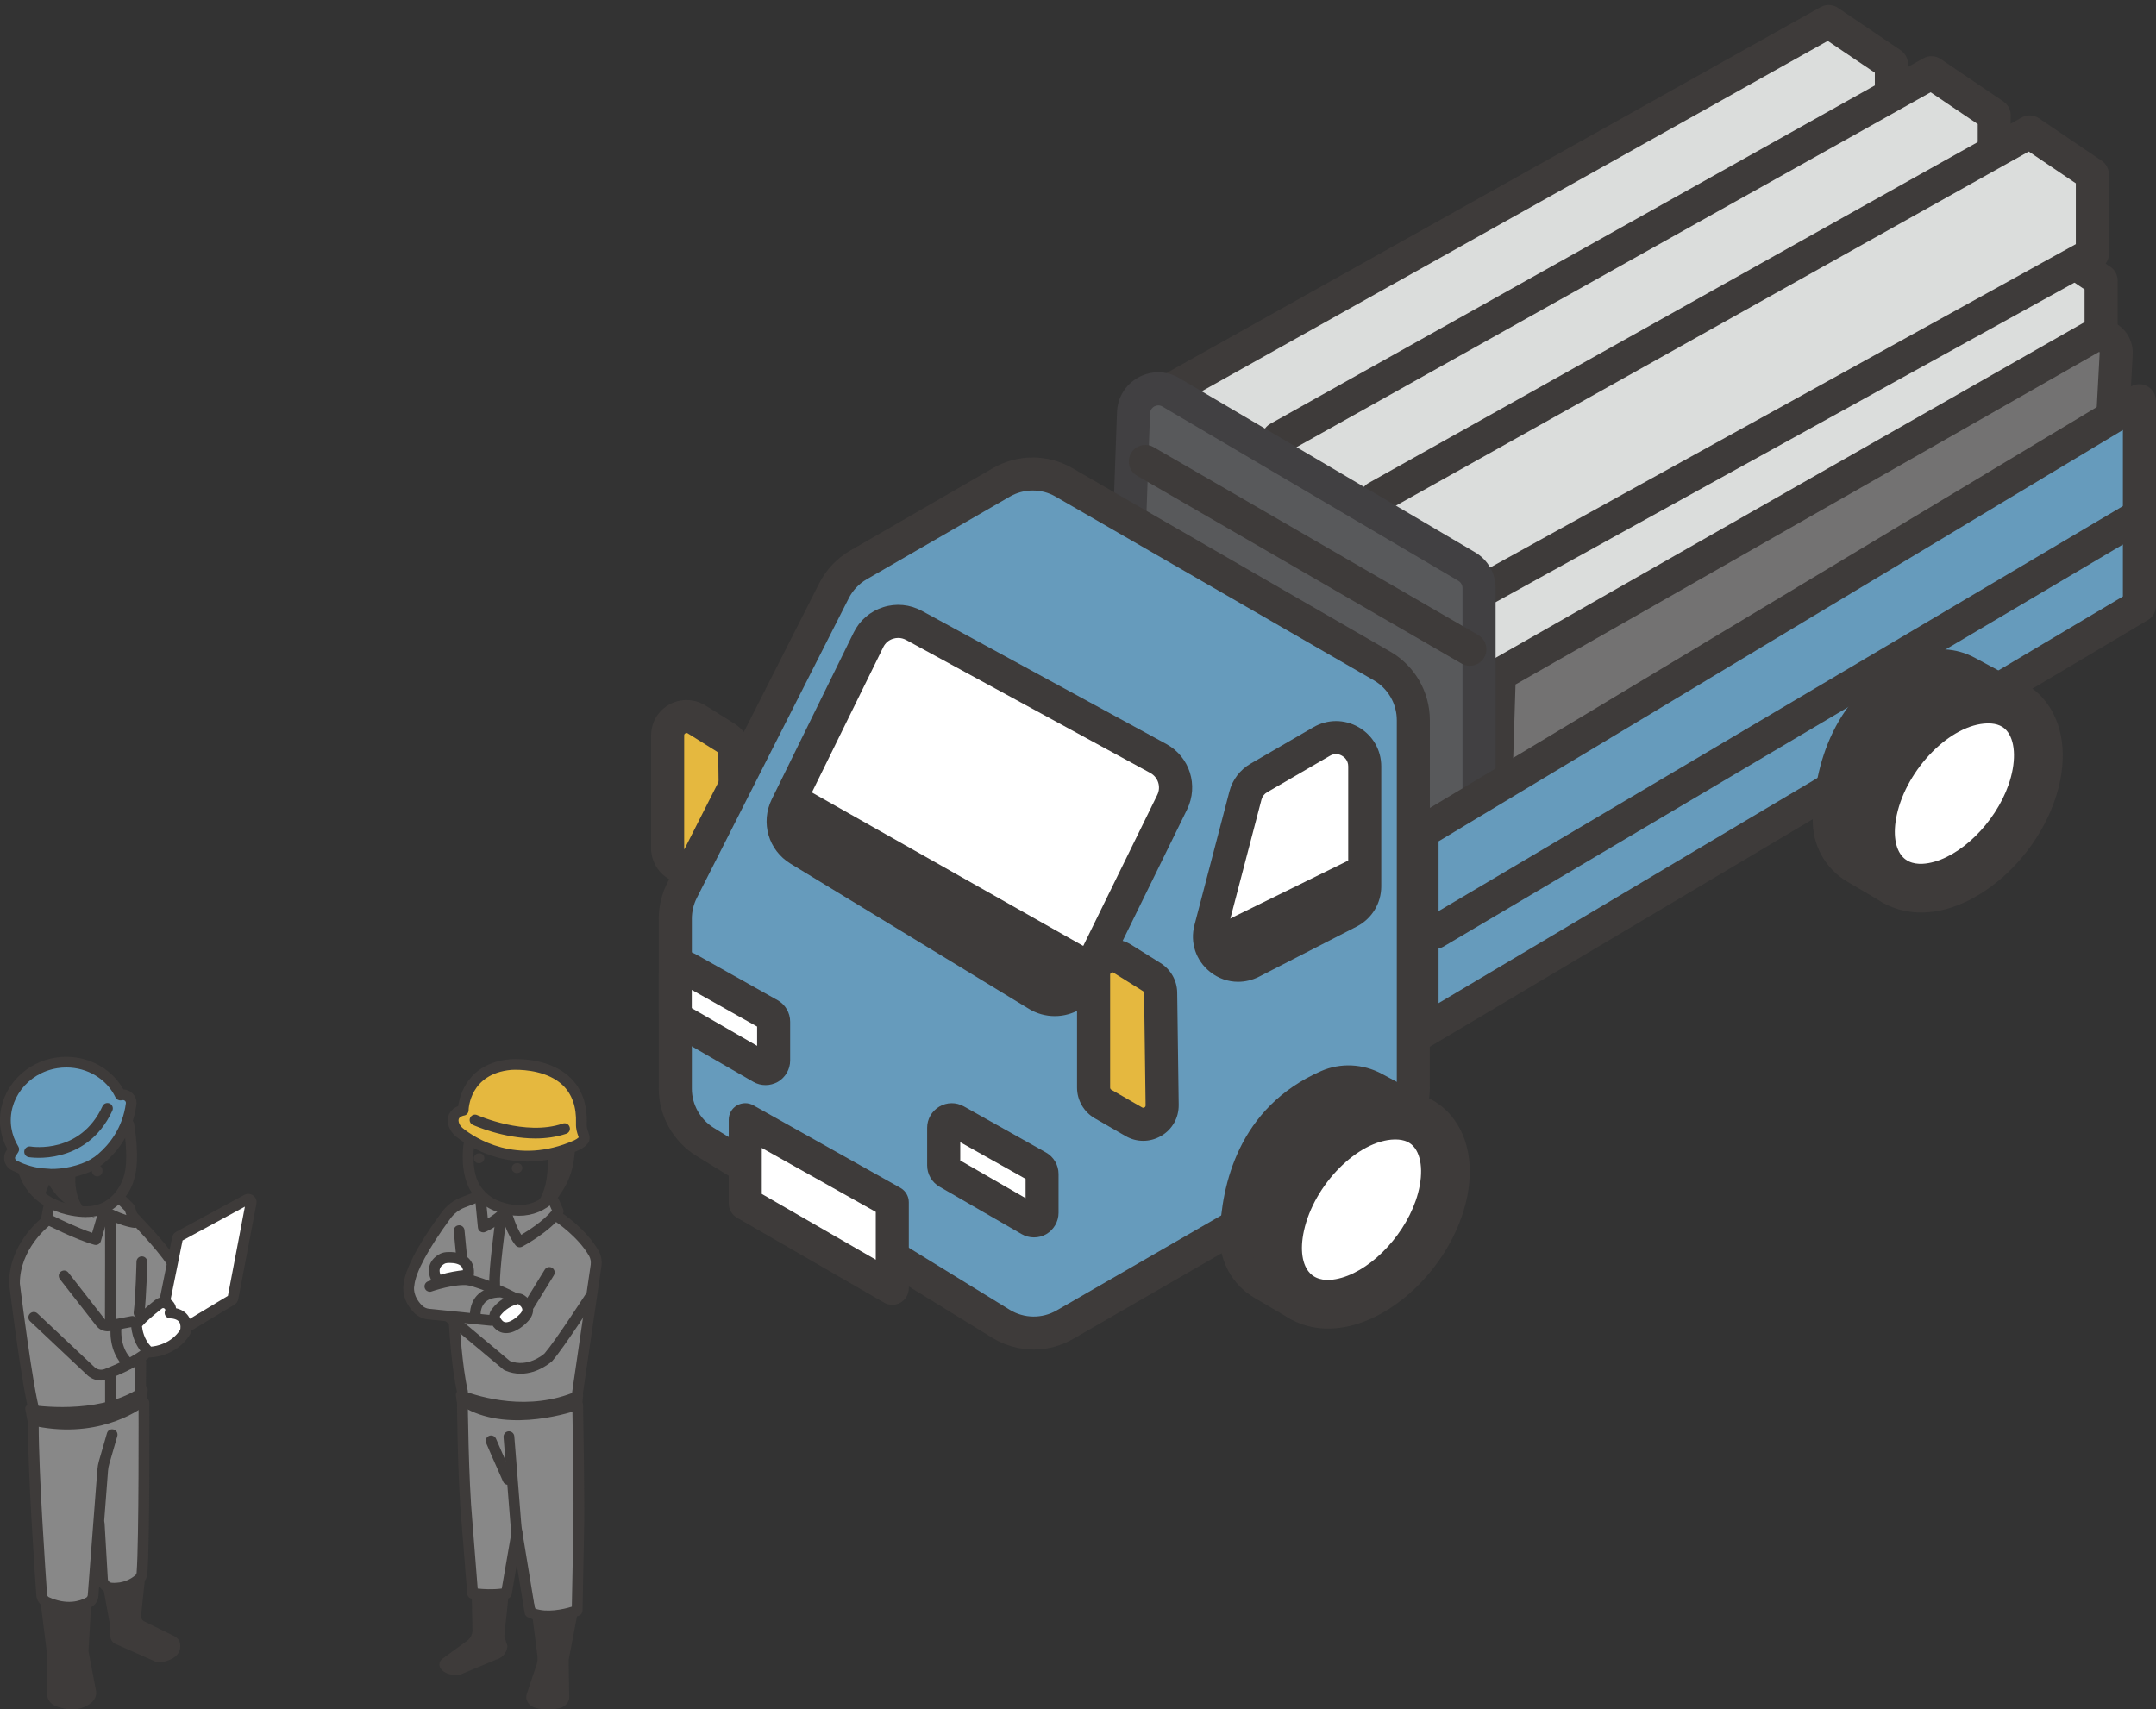 <?xml version="1.0" encoding="utf-8"?>
<!-- Generator: Adobe Illustrator 27.3.1, SVG Export Plug-In . SVG Version: 6.00 Build 0)  -->
<svg version="1.1" xmlns="http://www.w3.org/2000/svg" xmlns:xlink="http://www.w3.org/1999/xlink" x="0px" y="0px"
	 viewBox="0 0 300.91 238.62" style="enable-background:new 0 0 300.91 238.62;" xml:space="preserve">
<rect x="0" y="0" width="300.91" height="238.62" fill="#333333" stroke="none"/>
<style type="text/css">
	.st0{fill:#E5B83F;}
	.st1{fill:#669BBC;}
	.st2{fill:none;stroke:#000000;stroke-width:2;stroke-miterlimit:10;}
	.st3{fill:#E5B83F;stroke:#414042;stroke-width:4;stroke-miterlimit:10;}
	.st4{fill:#FFFFFF;}
	.st5{fill:#888888;}
	.st6{fill:#3E3B3A;}
	.st7{fill:#C8C9C8;}
	.st8{fill:#A7A9AC;stroke:#414042;stroke-width:2;stroke-miterlimit:10;}
	.st9{fill:#DBDDDC;}
	.st10{fill:#737272;}
	.st11{fill:#58595B;}
	.st12{fill:#414042;}
	.st13{fill:#D1D3D4;stroke:#414042;stroke-width:4;stroke-miterlimit:10;}
	.st14{fill:none;stroke:#414042;stroke-width:4;stroke-miterlimit:10;}
	.st15{fill:#DCDDDD;}
	.st16{fill:#A38C78;}
	.st17{fill:#9F9FA0;}
</style>
<g id="Layer_3">
	<path class="st0" d="M63.79,157.25l0.21-2.07l0.65-0.21c0,0,2.02-8.43,9.09-6.56s7.53,8.83,7.53,8.83l-0.12,2.42
		c0,0-2.64,2.43-7.71,2C68.36,161.24,63.79,157.25,63.79,157.25z"/>
	<path class="st1" d="M10.49,148.47l3.82,1.54l2.42,2.95l1.58,1.02c0,0-2.93,8.27-5.88,9.07S1.75,162.6,1.75,162.6v-2.22l-0.74-4.79
		l1.79-4.55l4.55-2.57H10.49z"/>
</g>
<g id="Layer_1">
</g>
<g id="Layer_2">
	<g>
		<g>
			<polygon class="st9" points="164.07,68.83 255.22,17.81 263.98,23.73 263.98,34.81 173.88,84.57 165.26,78.75 			"/>
			<path class="st6" d="M173.88,86.88c-0.45,0-0.9-0.13-1.29-0.4l-8.62-5.82c-0.56-0.38-0.92-0.97-1-1.64l-1.18-9.93
				c-0.11-0.93,0.35-1.83,1.16-2.29l91.15-51.02c0.76-0.43,1.7-0.39,2.42,0.1l8.76,5.93c0.63,0.43,1.01,1.14,1.01,1.91v11.08
				c0,0.84-0.46,1.61-1.19,2.02l-90.11,49.76C174.64,86.79,174.26,86.88,173.88,86.88z M167.42,77.43l6.57,4.44l87.68-48.42v-8.49
				l-6.57-4.44l-88.56,49.57L167.42,77.43z"/>
		</g>
		<g>
			<polygon class="st9" points="179.64,75.99 270.79,24.97 279.55,30.9 279.55,41.98 189.44,91.74 180.82,85.92 			"/>
			<path class="st6" d="M189.44,94.05c-0.45,0-0.9-0.13-1.29-0.4l-8.62-5.82c-0.56-0.38-0.92-0.97-1-1.64l-1.18-9.93
				c-0.11-0.93,0.35-1.83,1.16-2.29l91.15-51.02c0.76-0.43,1.7-0.39,2.42,0.1l8.76,5.93c0.63,0.43,1.01,1.14,1.01,1.91v11.08
				c0,0.84-0.46,1.61-1.19,2.02l-90.11,49.76C190.2,93.95,189.82,94.05,189.44,94.05z M182.98,84.6l6.58,4.44l87.68-48.42v-8.49
				l-6.57-4.44l-88.56,49.57L182.98,84.6z"/>
		</g>
		<g>
			<polygon class="st9" points="193.35,84.26 284.5,33.24 293.26,39.17 293.26,50.25 203.15,100.01 194.53,94.19 			"/>
			<path class="st6" d="M203.15,102.32c-0.45,0-0.9-0.13-1.29-0.4l-8.62-5.82c-0.56-0.38-0.92-0.97-1-1.64l-1.18-9.93
				c-0.11-0.93,0.35-1.83,1.16-2.29l91.15-51.02c0.76-0.43,1.7-0.39,2.42,0.1l8.76,5.93c0.63,0.43,1.01,1.15,1.01,1.91v11.08
				c0,0.84-0.46,1.61-1.19,2.02l-90.11,49.76C203.91,102.22,203.53,102.32,203.15,102.32z M196.69,92.87l6.57,4.44l87.68-48.42V40.4
				l-6.57-4.44l-88.56,49.57L196.69,92.87z"/>
		</g>
		<g>
			<polygon class="st9" points="164.07,54.02 255.22,3 263.98,8.93 263.98,20.01 173.88,69.77 165.26,63.95 			"/>
			<path class="st6" d="M173.88,72.07c-0.45,0-0.9-0.13-1.29-0.4l-8.62-5.82c-0.56-0.38-0.92-0.97-1-1.64l-1.18-9.93
				c-0.11-0.93,0.35-1.83,1.16-2.29L254.1,0.99c0.76-0.43,1.7-0.39,2.42,0.1l8.76,5.93c0.63,0.43,1.01,1.15,1.01,1.91v11.08
				c0,0.84-0.46,1.61-1.19,2.02l-90.11,49.76C174.64,71.98,174.26,72.07,173.88,72.07z M167.42,62.62l6.57,4.44l87.68-48.42v-8.49
				l-6.57-4.44l-88.56,49.57L167.42,62.62z"/>
		</g>
		<g>
			<polygon class="st9" points="178.42,61.18 269.57,10.16 278.33,16.09 278.33,27.17 188.22,76.93 179.6,71.11 			"/>
			<path class="st6" d="M188.22,79.24c-0.45,0-0.9-0.13-1.29-0.4l-8.62-5.82c-0.56-0.38-0.92-0.97-1-1.64l-1.18-9.93
				c-0.11-0.93,0.35-1.83,1.16-2.29l91.15-51.02c0.76-0.43,1.7-0.39,2.42,0.1l8.76,5.93c0.63,0.43,1.01,1.14,1.01,1.91v11.08
				c0,0.84-0.46,1.61-1.19,2.02l-90.11,49.76C188.99,79.14,188.6,79.24,188.22,79.24z M181.77,69.79l6.58,4.44l87.68-48.42v-8.49
				l-6.57-4.44l-88.56,49.57L181.77,69.79z"/>
		</g>
		<g>
			<polygon class="st9" points="192.13,69.46 283.28,18.44 292.04,24.36 292.04,35.44 201.93,85.2 193.31,79.38 			"/>
			<path class="st6" d="M201.93,87.51c-0.45,0-0.9-0.13-1.29-0.4l-8.62-5.82c-0.56-0.38-0.92-0.97-1-1.64l-1.18-9.93
				c-0.11-0.93,0.35-1.83,1.16-2.29l91.15-51.02c0.76-0.43,1.7-0.39,2.42,0.1l8.76,5.93c0.63,0.43,1.01,1.14,1.01,1.91v11.08
				c0,0.84-0.46,1.61-1.19,2.02l-90.11,49.76C202.7,87.42,202.31,87.51,201.93,87.51z M195.47,78.06l6.57,4.44l87.68-48.42v-8.49
				l-6.57-4.44L194.6,70.71L195.47,78.06z"/>
		</g>
		<g>
			<path class="st10" d="M209.26,94.19l82.48-47.01c1.65-0.99,3.73,0.27,3.62,2.18l-1.1,20.38l-85.87,51.96L209.26,94.19z"/>
			<path class="st6" d="M208.39,124c-0.4,0-0.8-0.1-1.16-0.32c-0.73-0.43-1.17-1.22-1.14-2.06l0.86-27.51
				c0.03-0.8,0.47-1.53,1.16-1.93l82.48-47.01c1.45-0.87,3.31-0.87,4.8,0.03c1.49,0.9,2.36,2.54,2.27,4.28l-1.1,20.38
				c-0.04,0.76-0.46,1.45-1.11,1.85l-85.87,51.96C209.22,123.89,208.81,124,208.39,124z M211.52,95.55l-0.69,21.97l81.19-49.13
				l1.03-19.16c0-0.03,0-0.05-0.04-0.08c-0.05-0.03-0.06-0.02-0.09,0L211.52,95.55z"/>
		</g>
		<g>
			<path class="st11" d="M206.44,119.56V82.08c0-1.22-0.65-2.36-1.7-2.98l-41.32-24.34c-2.26-1.33-5.11,0.24-5.21,2.85l-1.17,32.67
				c-0.04,1.18,0.52,2.3,1.5,2.97l42.49,29.15C203.32,123.98,206.44,122.34,206.44,119.56z"/>
			<path class="st12" d="M202.98,125.32c-1.14,0-2.28-0.34-3.26-1.01l-42.49-29.15c-1.64-1.12-2.57-2.97-2.5-4.96l1.17-32.67
				c0.07-2.05,1.19-3.86,2.99-4.85c1.8-0.98,3.93-0.95,5.69,0.09l41.32,24.34c1.75,1.03,2.84,2.93,2.84,4.96v37.48
				c0,2.14-1.18,4.1-3.08,5.1C204.82,125.1,203.9,125.32,202.98,125.32z M161.67,56.59c-0.25,0-0.46,0.09-0.56,0.14
				c-0.17,0.09-0.57,0.38-0.6,0.97l-1.17,32.67c-0.01,0.39,0.17,0.76,0.5,0.99l42.49,29.15c0.52,0.35,1,0.17,1.18,0.07
				c0.18-0.1,0.61-0.39,0.61-1.02V82.08c0-0.4-0.22-0.78-0.56-0.99l-41.32-24.34C162.04,56.63,161.84,56.59,161.67,56.59z"/>
		</g>
		<g>
			<polygon class="st1" points="198.47,144.08 298.6,84.57 298.6,55.94 198.47,116.13 			"/>
			<path class="st6" d="M198.47,146.39c-0.39,0-0.79-0.1-1.14-0.3c-0.72-0.41-1.17-1.18-1.17-2v-27.95c0-0.81,0.42-1.56,1.12-1.98
				l100.13-60.2c0.71-0.43,1.6-0.44,2.32-0.03c0.72,0.41,1.17,1.18,1.17,2.01v28.64c0,0.81-0.43,1.57-1.13,1.98l-100.13,59.51
				C199.29,146.28,198.88,146.39,198.47,146.39z M200.78,117.44v22.59l95.51-56.77V60.02L200.78,117.44z"/>
		</g>
		<path class="st6" d="M200.29,132.46c-0.79,0-1.56-0.4-1.99-1.13c-0.65-1.1-0.29-2.51,0.81-3.16l98.31-58.19
			c1.1-0.65,2.51-0.29,3.16,0.81c0.65,1.1,0.29,2.51-0.81,3.16l-98.31,58.19C201.09,132.35,200.69,132.46,200.29,132.46z"/>
		<path class="st6" d="M205.14,92.94c-0.39,0-0.79-0.1-1.15-0.31L158.7,66.41c-1.1-0.64-1.48-2.05-0.84-3.15
			c0.64-1.1,2.05-1.48,3.15-0.84l45.29,26.22c1.1,0.64,1.48,2.05,0.84,3.15C206.71,92.53,205.94,92.94,205.14,92.94z"/>
		<g>
			<path class="st6" d="M262.85,126.03l-5.02-2.95c-3.1-1.82-4.94-5.19-4.82-8.78c0.23-6.9,2.56-17.78,14.14-22.87
				c2.72-1.19,5.84-1.02,8.46,0.38l6.67,3.59c0.74,0.4,0.98,1.34,0.53,2.04l-18.02,28.12C264.37,126.22,263.52,126.42,262.85,126.03
				z"/>
			<g>
				<path class="st4" d="M283.54,110.69c-2.28,6.51-8.23,12.16-13.77,13.14c-5.94,1.06-9.92-3.46-8.35-10.77
					c1.73-8.06,9.17-15.34,15.91-15.48C283.53,97.47,286.03,103.6,283.54,110.69z"/>
				<path class="st6" d="M268.13,127.38c-2.9,0-5.52-1.05-7.41-3c-2.74-2.84-3.67-7.11-2.62-12.02c2.08-9.68,10.85-18,19.16-18.16
					c3.53-0.08,6.55,1.36,8.47,4.02c2.48,3.42,2.85,8.38,1.01,13.6c-2.7,7.69-9.59,14.15-16.38,15.36
					C269.61,127.31,268.86,127.38,268.13,127.38z M277.51,100.98c-0.04,0-0.08,0-0.12,0c-5.12,0.1-11.27,6.32-12.66,12.79
					c-0.56,2.59-0.24,4.74,0.86,5.88c1,1.04,2.5,1.03,3.58,0.83c4.38-0.78,9.29-5.58,11.16-10.93l0,0c1.05-3,1.01-5.83-0.11-7.37
					C279.64,101.38,278.75,100.98,277.51,100.98z"/>
			</g>
		</g>
		<g>
			<g>
				<path class="st0" d="M93.17,102.66v15.75c0,0.94,0.5,1.81,1.32,2.28l4.3,2.48c1.77,1.02,3.98-0.27,3.95-2.32l-0.21-15.67
					c-0.01-0.9-0.48-1.72-1.24-2.2l-4.09-2.56C95.45,99.32,93.17,100.58,93.17,102.66z"/>
				<path class="st6" d="M100.11,125.84c-0.85,0-1.7-0.22-2.47-0.67l-4.27-2.46c-1.55-0.89-2.5-2.55-2.5-4.33l0-15.6
					c0-1.11,0.31-2.22,0.99-3.1c1.66-2.13,4.49-2.51,6.58-1.21l4.06,2.54c1.44,0.9,2.33,2.47,2.35,4.18l0.2,15.37
					c0.03,1.89-0.9,3.74-2.55,4.66C101.74,125.63,100.93,125.84,100.11,125.84z M95.82,102.32c-0.05,0-0.1,0.01-0.16,0.05
					c-0.17,0.09-0.17,0.24-0.17,0.29v15.72c0,0.14,0.07,0.27,0.2,0.34l4.27,2.46c0.04,0.02,0.17,0.1,0.33,0
					c0.17-0.1,0.16-0.24,0.16-0.29l-0.21-15.64c0-0.13-0.07-0.26-0.18-0.33l-4.06-2.54C95.96,102.36,95.9,102.32,95.82,102.32z"/>
			</g>
			<path class="st1" d="M197.25,151.8v-51.29c0-3.11-1.66-5.99-4.36-7.55l-44.41-25.64c-2.7-1.56-6.02-1.56-8.71,0l-19.96,11.53
				c-1.46,0.85-2.65,2.1-3.42,3.61L95.19,124.3c-0.62,1.22-0.94,2.57-0.94,3.94v23.72c0,3.03,1.57,5.84,4.15,7.42l41.31,25.4
				c2.73,1.68,6.15,1.72,8.92,0.12l44.27-25.56C195.59,157.79,197.25,154.91,197.25,151.8z"/>
			<path class="st6" d="M144.27,188.38c-2,0-4-0.55-5.77-1.63l-41.31-25.4c-3.24-1.99-5.25-5.59-5.25-9.39v-23.72
				c0-1.72,0.41-3.45,1.19-4.98l21.21-41.84c0.97-1.91,2.46-3.49,4.32-4.56l19.96-11.53c3.4-1.96,7.62-1.96,11.02,0l44.41,25.64
				c3.4,1.96,5.51,5.62,5.51,9.54v51.29c0,3.92-2.11,7.58-5.51,9.54l-44.27,25.56C148.07,187.89,146.17,188.38,144.27,188.38z
				 M144.13,68.47c-1.11,0-2.22,0.29-3.2,0.86l-19.96,11.53c-1.08,0.62-1.95,1.54-2.51,2.65l-21.21,41.84
				c-0.45,0.89-0.69,1.9-0.69,2.9v23.72c0,2.21,1.17,4.3,3.05,5.46l41.31,25.4c2.01,1.23,4.52,1.27,6.56,0.09l44.27-25.56
				c1.98-1.14,3.2-3.27,3.2-5.55v-51.29c0-2.28-1.23-4.41-3.2-5.55l-44.41-25.64C146.35,68.75,145.24,68.47,144.13,68.47z"/>
			<g>
				<path class="st4" d="M127.57,87.31l34.09,18.57c2.17,1.18,3.03,3.87,1.94,6.1l-12.24,24.97c-1.2,2.44-4.23,3.33-6.56,1.91
					l-33.28-20.27c-2.04-1.24-2.8-3.84-1.75-5.99l11.43-23.27C122.37,86.97,125.26,86.05,127.57,87.31z"/>
				<path class="st6" d="M147.22,141.84c-1.26,0-2.51-0.34-3.61-1.01l-33.28-20.27c-3.08-1.88-4.21-5.74-2.62-8.98l11.43-23.27
					c0.84-1.71,2.3-2.97,4.12-3.55c1.82-0.58,3.74-0.39,5.42,0.52c0,0,0,0,0,0l34.09,18.57c3.27,1.78,4.55,5.79,2.91,9.14
					l-12.24,24.97c-0.85,1.75-2.42,3.06-4.28,3.6C148.52,141.75,147.87,141.84,147.22,141.84z M125.36,89.05
					c-0.24,0-0.47,0.04-0.71,0.11c-0.61,0.19-1.1,0.61-1.38,1.19l-11.43,23.27c-0.53,1.08-0.16,2.37,0.87,3l33.28,20.27
					c0.56,0.34,1.22,0.43,1.86,0.25c0.63-0.19,1.14-0.61,1.43-1.21l12.24-24.97c0.55-1.12,0.12-2.46-0.97-3.06l-34.09-18.57
					C126.12,89.15,125.74,89.05,125.36,89.05z"/>
			</g>
			<g>
				<polygon class="st4" points="104.01,156.31 104.01,167.99 124.53,179.84 124.53,167.82 				"/>
				<path class="st6" d="M124.53,182.14c-0.4,0-0.8-0.1-1.15-0.31l-20.52-11.85c-0.71-0.41-1.15-1.17-1.15-2v-11.68
					c0-0.82,0.43-1.58,1.14-1.99c0.71-0.41,1.58-0.42,2.29-0.02l20.52,11.52c0.73,0.41,1.18,1.18,1.18,2.01v12.01
					c0,0.82-0.44,1.59-1.15,2C125.33,182.04,124.93,182.14,124.53,182.14z M106.32,166.66l15.91,9.18v-6.67l-15.91-8.93V166.66z"/>
			</g>
			<g>
				<path class="st4" d="M94.25,136.17v5.23c0,0.4,0.22,0.78,0.57,0.98l11.47,6.62c0.75,0.44,1.7-0.11,1.7-0.98v-5.42
					c0-0.41-0.22-0.79-0.58-0.99l-11.47-6.44C95.18,134.77,94.25,135.31,94.25,136.17z"/>
				<path class="st6" d="M106.85,151.47c-0.59,0-1.19-0.15-1.72-0.46l-11.47-6.62c-1.06-0.61-1.72-1.75-1.72-2.98v-5.23
					c0-1.23,0.64-2.34,1.7-2.97c1.07-0.62,2.34-0.63,3.42-0.03l11.47,6.44c1.08,0.61,1.75,1.76,1.75,3v5.42
					c0,1.22-0.66,2.36-1.72,2.98C108.03,151.31,107.44,151.47,106.85,151.47z M96.55,140.73l9.12,5.26v-2.69l-9.12-5.12V140.73z"/>
			</g>
			<g>
				<path class="st4" d="M131.71,157.44v5.23c0,0.4,0.22,0.78,0.57,0.98l11.47,6.62c0.75,0.44,1.7-0.11,1.7-0.98v-5.42
					c0-0.41-0.22-0.79-0.58-0.99l-11.47-6.44C132.64,156.03,131.71,156.57,131.71,157.44z"/>
				<path class="st6" d="M144.31,172.73c-0.59,0-1.19-0.15-1.72-0.46l-11.47-6.62c-1.06-0.61-1.72-1.75-1.72-2.98v-5.23
					c0-1.23,0.64-2.34,1.7-2.97c1.07-0.62,2.34-0.63,3.42-0.03l11.47,6.44c1.08,0.61,1.75,1.76,1.75,3v5.42
					c0,1.22-0.66,2.36-1.72,2.98C145.5,172.58,144.91,172.73,144.31,172.73z M134.02,161.99l9.12,5.26v-2.69l-9.12-5.12V161.99z"/>
			</g>
			<g>
				<path class="st0" d="M152.63,136.07v15.75c0,0.94,0.5,1.81,1.32,2.28l4.3,2.48c1.77,1.02,3.98-0.27,3.95-2.32l-0.21-15.67
					c-0.01-0.9-0.48-1.72-1.24-2.2l-4.09-2.56C154.91,132.73,152.63,133.99,152.63,136.07z"/>
				<path class="st6" d="M159.56,159.25c-0.85,0-1.7-0.22-2.47-0.67l-4.3-2.48c-1.52-0.88-2.47-2.52-2.47-4.28v-15.75
					c0-1.8,0.98-3.45,2.55-4.32c1.57-0.87,3.5-0.82,5.02,0.13l4.09,2.56c1.43,0.9,2.3,2.44,2.32,4.12l0.21,15.67
					c0.02,1.8-0.89,3.42-2.44,4.33C161.28,159.02,160.42,159.25,159.56,159.25z M155.27,135.73c-0.05,0-0.1,0.01-0.16,0.05
					c-0.17,0.09-0.17,0.24-0.17,0.29v15.75c0,0.12,0.06,0.23,0.16,0.29l4.3,2.48c0.04,0.02,0.17,0.1,0.33,0
					c0.17-0.1,0.16-0.24,0.16-0.29l-0.21-15.67c0-0.11-0.06-0.22-0.16-0.28l-4.09-2.56C155.41,135.77,155.35,135.73,155.27,135.73z"
					/>
			</g>
			<g>
				<path class="st4" d="M168.94,129.71l4.88-18.66c0.27-1.03,0.94-1.91,1.86-2.45l8.77-5.09c2.67-1.55,6.02,0.38,6.02,3.46v16.74
					c0,1.5-0.84,2.88-2.18,3.56l-13.65,7.01C171.56,135.87,168.06,133.06,168.94,129.71z"/>
				<path class="st6" d="M172.8,137.05c-1.4,0-2.78-0.47-3.93-1.4c-1.97-1.58-2.8-4.08-2.16-6.52l4.88-18.66
					c0.42-1.62,1.49-3.02,2.94-3.86l8.77-5.09c1.98-1.15,4.34-1.15,6.32-0.01c1.98,1.14,3.16,3.19,3.16,5.47v16.74
					c0,2.38-1.31,4.53-3.43,5.62l-13.65,7.01C174.77,136.82,173.78,137.05,172.8,137.05z M186.46,105.26
					c-0.25,0-0.54,0.06-0.84,0.24l-8.77,5.09c-0.39,0.23-0.68,0.6-0.79,1.04l-4.88,18.66l0,0c-0.25,0.96,0.32,1.55,0.58,1.76
					c0.26,0.21,0.96,0.64,1.84,0.19l13.65-7.01c0.57-0.29,0.92-0.87,0.92-1.51v-16.74c0-0.89-0.6-1.33-0.85-1.47
					C187.16,105.41,186.85,105.26,186.46,105.26z M168.94,129.71L168.94,129.71L168.94,129.71z"/>
			</g>
		</g>
		<g>
			<path class="st6" d="M180.09,184.11l-5.02-2.95c-3.1-1.82-4.94-5.19-4.82-8.78c0.23-6.9,2.56-17.78,14.14-22.87
				c2.72-1.19,5.84-1.02,8.46,0.38l6.67,3.59c0.74,0.4,0.98,1.34,0.53,2.04l-18.02,28.12C181.62,184.3,180.76,184.5,180.09,184.11z"
				/>
			<g>
				<path class="st4" d="M200.79,168.77c-2.28,6.51-8.23,12.16-13.77,13.14c-5.94,1.06-9.92-3.46-8.35-10.77
					c1.73-8.06,9.17-15.34,15.91-15.48C200.78,155.54,203.28,161.68,200.79,168.77z"/>
				<path class="st6" d="M185.37,185.46c-2.9,0-5.52-1.05-7.41-3c-2.74-2.84-3.67-7.11-2.62-12.02c2.08-9.68,10.85-18,19.16-18.16
					c3.54-0.07,6.55,1.36,8.47,4.02c2.48,3.42,2.85,8.38,1.01,13.6c-2.7,7.69-9.59,14.15-16.38,15.36
					C186.86,185.39,186.11,185.46,185.37,185.46z M194.76,159.06c-0.04,0-0.08,0-0.12,0c-5.12,0.1-11.27,6.32-12.66,12.79
					c-0.56,2.59-0.24,4.74,0.86,5.88c1,1.04,2.5,1.03,3.58,0.83c4.38-0.78,9.29-5.58,11.16-10.93l0,0c1.05-3,1.01-5.83-0.11-7.37
					C196.89,159.46,196,159.06,194.76,159.06z"/>
			</g>
		</g>
		<path class="st6" d="M171.01,128.56l19.03-9.35v6.9l-15.39,8.17C174.64,134.29,165.23,140.63,171.01,128.56z"/>
		<path class="st6" d="M110.73,109.16l41.9,23.7l-4.03,6.38l-39.64-20.53C108.95,118.7,108.22,114.35,110.73,109.16z"/>
	</g>
	<g>
		<path class="st5" d="M6.72,168.28l-0.24,1.83l-3.7,5.3c0,0-1.03,1.52-1.02,5.48l3.09,16.28l0.98,25.47c0,0,2.9,3.86,7.56,0
			l0.32-7.74l1.21,7.07c0,0,4.53,0.51,4.9-2.4l0.69-22.11l-0.7-2.32l0.39-6.74l-0.93-4.16l2.86-2.17l1.83-5.93l-5.41-5.89
			l-1.68-2.84C16.86,167.39,15.3,170.71,6.72,168.28z"/>
		<path class="st6" d="M13.52,164.22c-0.41-0.03-0.72-0.41-0.7-0.85c0.02-0.44,0.38-0.78,0.79-0.76c0.41,0.03,0.72,0.41,0.7,0.85
			C14.29,163.9,13.93,164.24,13.52,164.22z"/>
		<path class="st6" d="M7.21,164.68c-2.53,0-4.47-0.76-5.62-1.36c-0.47-0.25-0.81-0.68-0.95-1.19c-0.13-0.52-0.04-1.07,0.25-1.52
			l0.13-0.2c-0.46-0.84-0.77-1.74-0.92-2.69c-0.77-4.76,2.66-9.28,7.64-10.08c3.86-0.62,7.67,1.19,9.48,4.43
			c0.48,0.01,0.93,0.21,1.28,0.56c0.42,0.42,0.62,0.99,0.54,1.58c-0.54,4.16-2.96,6.81-4.36,8.01c-0.82,0.71-1.76,1.25-2.79,1.62
			C10.18,164.44,8.61,164.68,7.21,164.68z M9.27,149.01c-0.42,0-0.85,0.03-1.28,0.1c-4.16,0.67-7.03,4.42-6.4,8.36
			c0.15,0.91,0.47,1.77,0.96,2.56c0.16,0.25,0.15,0.56-0.01,0.81l-0.38,0.59c-0.09,0.13-0.07,0.26-0.05,0.32
			c0.02,0.06,0.06,0.17,0.19,0.24c1.56,0.82,4.82,1.96,9.1,0.43c0.86-0.31,1.64-0.76,2.32-1.35c1.51-1.3,3.4-3.59,3.85-7.07
			c0.02-0.16-0.06-0.27-0.11-0.32c-0.04-0.04-0.16-0.14-0.34-0.11l-0.22,0.03c-0.32,0.04-0.64-0.13-0.78-0.42
			C14.89,150.6,12.19,149.01,9.27,149.01z"/>
		<path class="st6" d="M5.42,161.62c-0.84,0-1.37-0.09-1.41-0.09c-0.41-0.07-0.68-0.46-0.62-0.87c0.07-0.41,0.46-0.68,0.86-0.62l0,0
			c0.28,0.05,6.99,1.06,10.06-5.63c0.17-0.38,0.62-0.54,1-0.37c0.38,0.17,0.54,0.62,0.37,1c-1.86,4.05-4.94,5.6-7.19,6.18
			C7.31,161.54,6.23,161.62,5.42,161.62z"/>
		<path class="st6" d="M11.99,169.89c-0.76,0-7.29-0.17-9.33-5.95c-0.14-0.39,0.07-0.82,0.46-0.96c0.39-0.14,0.82,0.07,0.96,0.46
			c1.8,5.08,7.88,4.95,7.94,4.95c0.01,0,0.02,0,0.02,0c4.13,0,5.23-4.14,5.24-4.18c0-0.01,0.01-0.03,0.01-0.04
			c0.77-2.46-0.05-7.01-0.06-7.06c-0.08-0.41,0.19-0.8,0.6-0.88c0.41-0.08,0.8,0.19,0.88,0.6c0.04,0.2,0.9,4.95,0.02,7.76
			c-0.48,1.84-2.48,5.29-6.68,5.29C12.03,169.89,12.01,169.89,11.99,169.89z"/>
		<path class="st6" d="M10.53,164.14c0,0-0.45,4.22,2.71,5.79c0,0-4.99-0.8-6.98-5.79H10.53z"/>
		<path class="st6" d="M7.12,164.7l-1.13,2.69c0,0-2.23-1.62-2.12-3.47L7.12,164.7z"/>
		<path class="st6" d="M18.79,171.4c-0.02,0-0.04,0-0.06,0c-0.06,0-1.51-0.14-3.78-1.27c-0.37-0.18-0.52-0.64-0.34-1.01
			c0.18-0.37,0.64-0.52,1.01-0.34c0.81,0.4,1.5,0.66,2.02,0.83l-0.21-0.6l-1.1-1.09c-0.29-0.29-0.3-0.77,0-1.06
			c0.29-0.29,0.77-0.3,1.06,0l1.22,1.21c0.08,0.08,0.14,0.18,0.18,0.29l0.7,2.04c0.08,0.24,0.04,0.51-0.12,0.71
			C19.24,171.29,19.02,171.4,18.79,171.4z"/>
		<g>
			<path class="st4" d="M21.93,186.92l2.84-14.06c0.02-0.12,0.1-0.22,0.21-0.28l9.47-5.13c0.31-0.17,0.67,0.1,0.6,0.44l-2.53,13.3
				c-0.02,0.12-0.09,0.22-0.19,0.28l-9.78,5.89C22.24,187.54,21.86,187.27,21.93,186.92z"/>
			<path class="st6" d="M22.33,188.17c-0.24,0-0.47-0.07-0.67-0.21c-0.38-0.27-0.56-0.73-0.47-1.18l2.84-14.06
				c0.07-0.34,0.28-0.63,0.59-0.79l9.47-5.13c0.4-0.22,0.88-0.18,1.24,0.08c0.37,0.27,0.54,0.71,0.46,1.16l-2.53,13.3
				c-0.06,0.33-0.26,0.61-0.54,0.78L22.93,188C22.75,188.11,22.54,188.17,22.33,188.17z M21.93,186.92l0.74,0.15L21.93,186.92z
				 M25.48,173.16l-2.66,13.15l8.99-5.42l2.37-12.45L25.48,173.16z"/>
		</g>
		<path class="st6" d="M4.84,197.92c-0.32,0-0.62-0.21-0.72-0.54c-1.04-3.54-2.76-17.49-2.84-18.08c0-0.03-0.01-0.06-0.01-0.09
			c-0.04-5.54,4.34-9.01,4.52-9.15c0.33-0.25,0.8-0.2,1.05,0.13c0.25,0.33,0.2,0.8-0.13,1.05c-0.05,0.04-3.95,3.16-3.94,7.92
			c0.11,0.88,1.8,14.47,2.78,17.8c0.12,0.4-0.11,0.82-0.51,0.93C4.99,197.91,4.91,197.92,4.84,197.92z"/>
		<path class="st6" d="M14.11,192.71c-0.64,0-1.28-0.22-1.79-0.63c-0.02-0.01-0.03-0.03-0.05-0.04l-8.07-7.6
			c-0.3-0.28-0.32-0.76-0.03-1.06c0.28-0.3,0.76-0.32,1.06-0.03l8.05,7.57c0.38,0.29,0.88,0.36,1.32,0.19
			c1.16-0.45,3.35-1.38,5.06-2.59c0.34-0.24,0.81-0.16,1.05,0.18c0.24,0.34,0.16,0.81-0.18,1.05c-1.75,1.23-3.89,2.18-5.39,2.76
			C14.8,192.64,14.45,192.71,14.11,192.71z"/>
		<path class="st6" d="M15.02,185.84c-0.62,0-1.2-0.28-1.59-0.78l-5.07-6.5c-0.25-0.33-0.2-0.8,0.13-1.05
			c0.33-0.25,0.8-0.2,1.05,0.13l5.07,6.5c0.12,0.15,0.31,0.23,0.5,0.19l3.21-0.61c0.41-0.08,0.8,0.19,0.88,0.6
			c0.08,0.41-0.19,0.8-0.6,0.88l-3.21,0.61C15.27,185.83,15.15,185.84,15.02,185.84z"/>
		<g>
			<path class="st4" d="M19.05,184.88c0,0-0.01,2.27,1.74,3.86c0,0,3.27,0.04,5.06-2.81c0,0,0.81-2.49-2.1-2.67
				c0,0,0.01-0.02,0.02-0.05c0.35-0.98-0.83-1.79-1.64-1.15C21.13,182.85,19.63,184.1,19.05,184.88z"/>
			<path class="st6" d="M20.8,189.49c-0.01,0-0.02,0-0.02,0c-0.18,0-0.36-0.07-0.5-0.2c-1.97-1.8-1.98-4.31-1.98-4.42
				c0-0.16,0.05-0.32,0.15-0.44c0.61-0.83,2.08-2.07,3.21-2.96c0.64-0.51,1.51-0.53,2.18-0.05c0.41,0.29,0.67,0.73,0.73,1.2
				c0.76,0.17,1.34,0.54,1.71,1.08c0.72,1.06,0.34,2.32,0.29,2.46c-0.02,0.06-0.05,0.12-0.08,0.17
				C24.54,189.42,21.12,189.49,20.8,189.49z M19.82,185.13c0.05,0.53,0.28,1.82,1.26,2.85c0.75-0.06,2.8-0.42,4.07-2.35
				c0.05-0.24,0.1-0.74-0.13-1.08c-0.21-0.31-0.66-0.49-1.33-0.53c-0.25-0.02-0.47-0.15-0.6-0.36c-0.13-0.21-0.14-0.47-0.04-0.69
				c0.06-0.16-0.02-0.26-0.1-0.31c-0.06-0.04-0.21-0.12-0.37,0.01C21.29,183.68,20.31,184.57,19.82,185.13z"/>
		</g>
		<path class="st6" d="M17.96,191.13c-0.18,0-0.36-0.06-0.51-0.2c-2.46-2.24-2.01-5.66-1.99-5.81c0.06-0.41,0.44-0.7,0.85-0.64
			c0.41,0.06,0.7,0.44,0.64,0.85c0,0.04-0.34,2.79,1.52,4.49c0.31,0.28,0.33,0.75,0.05,1.06C18.37,191.05,18.17,191.13,17.96,191.13
			z"/>
		<path class="st6" d="M13.36,173.79c-0.07,0-0.14-0.01-0.2-0.03c-2.74-0.77-6.85-2.9-7.02-2.99c-0.3-0.15-0.45-0.48-0.39-0.81
			l0.36-1.86c0.08-0.41,0.47-0.67,0.88-0.59c0.41,0.08,0.67,0.47,0.59,0.88l-0.25,1.3c1.05,0.52,3.54,1.73,5.53,2.4l0.92-3.13
			c0.12-0.4,0.54-0.63,0.93-0.51c0.4,0.12,0.63,0.54,0.51,0.93l-1.14,3.86C13.98,173.58,13.68,173.79,13.36,173.79z"/>
		<path class="st6" d="M19.41,184.03c-0.03,0-0.06,0-0.1-0.01c-0.41-0.05-0.7-0.43-0.65-0.84c0.28-2.21,0.39-7.02,0.39-7.07
			c0.01-0.41,0.35-0.75,0.77-0.73c0.41,0.01,0.74,0.35,0.73,0.77c0,0.2-0.11,4.94-0.4,7.23C20.11,183.75,19.78,184.03,19.41,184.03z
			"/>
		<path class="st6" d="M15.4,185.21C15.4,185.21,15.4,185.21,15.4,185.21c-0.42,0-0.75-0.34-0.75-0.76c0.02-3.64,0.03-13.61,0-14.27
			c-0.04-0.33,0.16-0.66,0.49-0.78c0.39-0.14,0.82,0.06,0.96,0.45c0.06,0.17,0.07,0.19,0.07,6.13c0,3.17-0.01,6.74-0.02,8.49
			C16.15,184.88,15.82,185.21,15.4,185.21z M14.7,170.36C14.7,170.36,14.7,170.37,14.7,170.36C14.7,170.37,14.7,170.36,14.7,170.36z
			 M14.7,170.36C14.7,170.36,14.7,170.36,14.7,170.36C14.7,170.36,14.7,170.36,14.7,170.36z"/>
		<path class="st6" d="M23.95,176.88c-0.25,0-0.49-0.12-0.63-0.35c-1.39-2.18-5.35-6.24-5.39-6.28c-0.29-0.3-0.28-0.77,0.01-1.06
			c0.3-0.29,0.77-0.28,1.06,0.01c0.17,0.17,4.1,4.22,5.58,6.52c0.22,0.35,0.12,0.81-0.23,1.04
			C24.23,176.84,24.09,176.88,23.95,176.88z"/>
		<path class="st6" d="M19.61,194.73C19.61,194.73,19.6,194.73,19.61,194.73c-0.42,0-0.75-0.34-0.75-0.76l0.03-3.86
			c0-0.41,0.34-0.75,0.75-0.75c0,0,0,0,0.01,0c0.41,0,0.75,0.34,0.75,0.76l-0.03,3.86C20.36,194.4,20.02,194.73,19.61,194.73z"/>
		<path class="st6" d="M4.09,196.09c2.42,0.35,10.54,1.15,15.75-2.59c0.36-0.26,0.82,0.04,0.78,0.5l-0.18,1.83
			c-0.01,0.16-0.09,0.3-0.21,0.39c-1.08,0.83-6.9,4.82-15.96,2.72c-0.19-0.04-0.35-0.21-0.39-0.42l-0.35-1.78
			C3.46,196.37,3.74,196.04,4.09,196.09z"/>
		<path class="st6" d="M15.42,197.22c-0.41,0-0.75-0.34-0.75-0.75v-4.71c0-0.41,0.34-0.75,0.75-0.75s0.75,0.34,0.75,0.75v4.71
			C16.17,196.89,15.84,197.22,15.42,197.22z"/>
		<path class="st6" d="M9.63,225.11c-0.99,0-2.14-0.21-3.43-0.79c-0.65-0.29-1.08-0.92-1.13-1.63c-0.2-2.75-1.17-16.82-1.17-23.85
			c0-0.41,0.34-0.75,0.75-0.75s0.75,0.34,0.75,0.75c0,6.97,0.98,21,1.17,23.74c0.01,0.16,0.11,0.3,0.25,0.37
			c2.51,1.14,4.34,0.54,5.2,0.07c0.13-0.07,0.22-0.21,0.23-0.36l1.34-17.5c0.03-0.41,0.11-0.83,0.22-1.22l1.12-3.88
			c0.11-0.4,0.53-0.63,0.93-0.51c0.4,0.11,0.63,0.53,0.51,0.93l-1.12,3.88c-0.09,0.3-0.14,0.61-0.17,0.92l-1.34,17.5
			c-0.05,0.67-0.43,1.25-1.02,1.57C12.09,224.7,11.02,225.11,9.63,225.11z"/>
		<path class="st6" d="M15.98,222.45c-0.17,0-0.34-0.01-0.52-0.02c-1.03-0.08-1.85-0.91-1.91-1.93l-0.45-7.76
			c-0.02-0.41,0.29-0.77,0.71-0.79c0.41-0.03,0.77,0.29,0.79,0.71l0.45,7.76c0.02,0.28,0.24,0.5,0.53,0.52
			c1.66,0.13,2.78-0.6,3.3-1.04c0.11-0.1,0.18-0.23,0.19-0.38c0.34-4.34,0.27-23.51,0.27-23.7c0-0.41,0.33-0.75,0.75-0.75
			c0,0,0,0,0,0c0.41,0,0.75,0.33,0.75,0.75c0,0.79,0.08,19.43-0.27,23.83c-0.04,0.54-0.3,1.04-0.71,1.4
			C19.22,221.57,17.91,222.45,15.98,222.45z"/>
		<path class="st6" d="M5.66,223.64l0.94,7.49l-0.03,5.34c0,0.72,0.45,1.38,1.18,1.67c1.26,0.5,3.29,0.93,5-0.46
			c0.52-0.42,0.77-1.06,0.65-1.68l-1.05-5.5l0.39-6.87C12.74,223.64,8.75,225.2,5.66,223.64z"/>
		<path class="st6" d="M14.43,221.75l0.91,4.99c0.04,0.23,0.05,0.46,0.03,0.7c-0.03,0.28-0.04,0.7,0.05,1.14
			c0.08,0.41,0.36,0.76,0.74,0.92l5.48,2.42c0.27,0.12,0.58,0.16,0.87,0.11c0.93-0.15,2.86-0.69,2.63-2.55
			c-0.06-0.45-0.35-0.85-0.76-1.06l-4.23-2.08c-0.31-0.15-0.49-0.48-0.46-0.83l0.52-4.9C20.19,220.61,18.25,222.46,14.43,221.75z"/>
	</g>
	<g>
		<path class="st5" d="M67.3,167.03l-3.9,1.42l-6.35,9.62c0,0-2.34,4,3.86,5.47l2.14,0.77l1.59,11.2l1.33,26.91h4.7l1.73-6.93
			l2.52,9.96l5.62-0.64l-0.24-28.97l2.85-17.54l0.07-2.59l-5.35-5.86l-0.58-2.17C77.28,167.69,73.5,170.75,67.3,167.03z"/>
		<path class="st4" d="M70.24,185.08c0,0-2.87-0.62,1.39-3.39c0,0,2.08-1.28,2.22,1.24C73.85,182.93,72.41,185.22,70.24,185.08z"/>
		<path class="st4" d="M61.14,178.64l4.25-0.69c0,0,0.43-3.04-3.66-1.9C61.73,176.04,59.5,176.45,61.14,178.64z"/>
		<path class="st6" d="M66.35,184.34c-0.39,0-0.72-0.3-0.75-0.69c-0.01-0.06-0.12-1.61,0.94-2.78c0.73-0.81,1.8-1.23,3.18-1.26
			c0,0,0.01,0,0.01,0c0.41,0,0.74,0.33,0.75,0.74c0.01,0.41-0.32,0.76-0.74,0.76c-0.95,0.02-1.66,0.27-2.1,0.76
			c-0.62,0.69-0.56,1.64-0.56,1.65c0.03,0.41-0.27,0.78-0.69,0.81C66.39,184.34,66.37,184.34,66.35,184.34z"/>
		<path class="st6" d="M72.24,163.74c-0.41,0.05-0.77-0.22-0.81-0.6c-0.04-0.38,0.26-0.73,0.66-0.78c0.41-0.05,0.77,0.22,0.81,0.6
			C72.94,163.35,72.65,163.69,72.24,163.74z"/>
		<path class="st6" d="M66.94,162.37c-0.41,0.05-0.77-0.22-0.81-0.6c-0.04-0.38,0.26-0.73,0.66-0.78c0.41-0.05,0.77,0.22,0.81,0.6
			C67.64,161.97,67.35,162.32,66.94,162.37z"/>
		<path class="st6" d="M72.42,169.71c-0.97,0-2-0.18-3.04-0.55c-2.08-0.73-3.65-2.28-4.3-4.26c-0.87-2.62-0.35-5.37-0.33-5.49
			c0.08-0.41,0.47-0.67,0.88-0.59c0.41,0.08,0.67,0.47,0.59,0.88c-0.01,0.06-0.46,2.5,0.28,4.73c0.51,1.53,1.74,2.74,3.38,3.32
			c1.82,0.64,4.43,0.94,6.61-1.24c0.08-0.08,0.15-0.17,0.22-0.28c0.07-0.12,0.16-0.25,0.26-0.39c0.55-0.8,1.59-2.29,1.76-5.29
			c0.02-0.41,0.38-0.73,0.79-0.71c0.41,0.02,0.73,0.38,0.71,0.79c-0.2,3.41-1.44,5.2-2.03,6.05c-0.09,0.13-0.16,0.24-0.21,0.32
			c-0.13,0.21-0.28,0.4-0.44,0.56C76.13,168.99,74.37,169.71,72.42,169.71z"/>
		<path class="st6" d="M73.62,162.14c-5.1,0-8.69-2.46-9.95-3.47c-0.58-0.47-0.98-1.09-1.12-1.75c-0.17-0.8,0.07-1.36,0.3-1.69
			c0.31-0.44,0.75-0.69,1.1-0.83c0.23-1.59,1.38-5.99,7.24-6.54c0.22-0.02,5.26-0.42,8.37,2.54c1.64,1.56,2.43,3.74,2.33,6.48
			c0,0,0,0,0,0c-0.02,0.5,0.1,0.83,0.22,1.16c0.16,0.46,0.41,1.16-0.28,1.81c-0.32,0.3-0.69,0.55-1.1,0.73
			C78.14,161.71,75.75,162.14,73.62,162.14z M71.96,149.33c-0.39,0-0.63,0.02-0.64,0.02c-5.75,0.54-5.92,5.43-5.92,5.64
			c-0.01,0.37-0.28,0.68-0.64,0.73c-0.12,0.02-0.51,0.13-0.68,0.37c-0.03,0.05-0.13,0.19-0.06,0.52c0.07,0.32,0.28,0.64,0.59,0.89
			c1.61,1.29,7.49,5.24,15.51,1.69c0.24-0.11,0.46-0.25,0.65-0.42c-0.02-0.07-0.05-0.16-0.08-0.24c-0.13-0.37-0.33-0.93-0.3-1.72
			c0.08-2.29-0.55-4.08-1.86-5.34C76.5,149.55,73.31,149.33,71.96,149.33z M81.15,156.85L81.15,156.85L81.15,156.85z"/>
		<path class="st6" d="M76.4,161.37c0,0,0.54,4.94-2.02,7.2c0,0,4.46-2.31,4.85-7.46L76.4,161.37z"/>
		<path class="st6" d="M74.72,158.92c-4.47,0-8.51-1.8-8.73-1.9c-0.38-0.17-0.55-0.62-0.37-0.99c0.17-0.38,0.62-0.55,0.99-0.37
			c0.09,0.04,6.71,2.98,11.94,1.18c0.39-0.14,0.82,0.07,0.95,0.47c0.14,0.39-0.07,0.82-0.47,0.95
			C77.63,158.73,76.15,158.92,74.72,158.92z"/>
		<path class="st6" d="M67.44,172.03c-0.14,0-0.27-0.04-0.39-0.11c-0.2-0.12-0.33-0.33-0.35-0.57l-0.36-3.7
			c-0.04-0.41,0.26-0.78,0.67-0.82c0.41-0.04,0.78,0.26,0.82,0.67l0.25,2.59c0.48-0.29,1.11-0.73,1.77-1.33
			c0.3-0.28,0.78-0.26,1.06,0.04c0.28,0.3,0.26,0.78-0.04,1.06c-1.62,1.5-3.09,2.09-3.15,2.11
			C67.63,172.02,67.53,172.03,67.44,172.03z"/>
		<path class="st6" d="M72.53,174.11c-0.22,0-0.44-0.1-0.58-0.28c-1.16-1.43-1.88-3.9-1.91-4.01c-0.11-0.4,0.12-0.81,0.52-0.93
			c0.4-0.11,0.81,0.12,0.93,0.52c0.01,0.02,0.5,1.73,1.26,2.96c1.01-0.6,3.1-1.94,4.29-3.39L76.6,168c-0.17-0.38,0-0.82,0.38-0.99
			c0.38-0.17,0.82,0,0.99,0.38l0.62,1.38c0.11,0.24,0.08,0.52-0.07,0.74c-1.68,2.38-5.47,4.43-5.63,4.51
			C72.77,174.08,72.65,174.11,72.53,174.11z"/>
		<path class="st6" d="M68.53,185.06c-0.03,0-0.05,0-0.08,0l-8.7-0.88c-0.73-0.07-1.42-0.4-1.93-0.91
			c-1.78-1.79-1.56-3.63-1.49-4.01c0.29-2.86,3.45-7.52,5.32-10.05c0.69-0.93,1.61-1.64,2.69-2.06l1.52-0.59
			c0.39-0.15,0.82,0.04,0.97,0.43c0.15,0.39-0.04,0.82-0.43,0.97l-1.52,0.59c-0.81,0.31-1.51,0.85-2.02,1.55
			c-3.03,4.12-4.87,7.52-5.03,9.34c0,0.04-0.01,0.07-0.02,0.11c-0.01,0.04-0.26,1.32,1.08,2.67c0.26,0.27,0.62,0.44,1.01,0.48
			l8.7,0.88c0.41,0.04,0.71,0.41,0.67,0.82C69.24,184.78,68.91,185.06,68.53,185.06z"/>
		<path class="st6" d="M70.64,186.09c-0.11,0-0.22-0.01-0.33-0.02c-0.55-0.08-1.31-0.41-1.86-1.53c-0.27-0.55-0.21-1.22,0.14-1.71
			c0,0,0,0,0,0c0.49-0.68,1.59-1.87,3.46-2.25c0.39-0.08,0.82,0.01,1.16,0.26c0.72,0.51,1.14,1.16,1.19,1.84
			c0.05,0.67-0.24,1.31-0.85,1.91C73.34,184.8,72.06,186.09,70.64,186.09z M69.8,183.7c-0.02,0.03-0.04,0.11-0.01,0.17
			c0.31,0.64,0.62,0.69,0.73,0.7c0.63,0.1,1.58-0.66,1.94-1.04c0.01-0.01,0.02-0.02,0.03-0.03c0.2-0.19,0.43-0.47,0.41-0.73
			c-0.02-0.22-0.23-0.49-0.56-0.73c0,0-0.01,0-0.01-0.01C70.96,182.34,70.16,183.21,69.8,183.7L69.8,183.7z"/>
		<path class="st6" d="M73.85,182.95c-0.13,0-0.27-0.04-0.39-0.11c-0.35-0.22-0.46-0.68-0.25-1.03l2.82-4.58
			c0.22-0.35,0.68-0.46,1.03-0.25c0.35,0.22,0.46,0.68,0.25,1.03l-2.82,4.58C74.35,182.82,74.1,182.95,73.85,182.95z"/>
		<path class="st6" d="M72.66,191.76c-0.69,0-1.42-0.13-2.19-0.46c-0.07-0.03-0.13-0.07-0.19-0.11l-7.98-6.67
			c-0.32-0.27-0.36-0.74-0.09-1.06c0.27-0.32,0.74-0.36,1.06-0.09l7.89,6.6c2.43,0.97,4.59-0.81,4.84-1.04
			c1.56-1.81,5.73-8.26,5.77-8.32c0.23-0.35,0.69-0.45,1.04-0.22c0.35,0.23,0.45,0.69,0.22,1.04c-0.18,0.27-4.32,6.68-5.93,8.53
			c-0.02,0.02-0.03,0.04-0.05,0.06C76.95,190.09,75.13,191.76,72.66,191.76z"/>
		<path class="st6" d="M71.97,182.03c-0.12,0-0.24-0.03-0.36-0.09c-3.4-1.84-6.78-2.69-6.82-2.7c-0.4-0.1-0.65-0.51-0.55-0.91
			c0.1-0.4,0.51-0.65,0.91-0.55c0.14,0.04,3.59,0.91,7.16,2.84c0.37,0.2,0.5,0.65,0.3,1.02C72.49,181.89,72.23,182.03,71.97,182.03z
			"/>
		<path class="st6" d="M61.14,179.6c-0.23,0-0.45-0.1-0.59-0.29c-0.09-0.11-0.87-1.16-0.66-2.38c0.09-0.5,0.38-1.21,1.29-1.78
			c0.32-0.2,0.7-0.33,1.09-0.36c0.81-0.06,2.29-0.02,3.19,0.91c0.56,0.58,0.78,1.37,0.66,2.35c-0.04,0.35-0.33,0.63-0.69,0.66
			c-0.02,0-2.48,0.2-4.01,0.82C61.32,179.59,61.23,179.6,61.14,179.6z M62.77,176.29c-0.13,0-0.26,0-0.39,0.02
			c-0.15,0.01-0.29,0.06-0.4,0.13c-0.36,0.22-0.56,0.47-0.61,0.76c-0.05,0.25,0.02,0.52,0.11,0.74c1.11-0.35,2.38-0.54,3.14-0.63
			c-0.04-0.23-0.12-0.41-0.25-0.55C64.08,176.45,63.49,176.29,62.77,176.29z"/>
		<path class="st6" d="M64.44,176.29c-0.38,0-0.71-0.29-0.75-0.68l-0.36-3.75c-0.04-0.41,0.26-0.78,0.68-0.82
			c0.41-0.04,0.78,0.26,0.82,0.68l0.36,3.75c0.04,0.41-0.26,0.78-0.68,0.82C64.49,176.29,64.46,176.29,64.44,176.29z"/>
		<path class="st6" d="M80.54,195.56c-0.04,0-0.07,0-0.11-0.01c-0.41-0.06-0.69-0.44-0.63-0.85l2.65-18.18
			c0.05-0.42-0.03-0.84-0.22-1.19c-1.58-2.76-4.74-4.83-4.77-4.85c-0.35-0.23-0.45-0.69-0.22-1.04c0.23-0.35,0.69-0.45,1.04-0.22
			c0.14,0.09,3.49,2.28,5.26,5.36c0.36,0.62,0.5,1.38,0.41,2.13l-2.65,18.19C81.23,195.29,80.91,195.56,80.54,195.56z"/>
		<path class="st6" d="M60,180.32c-0.31,0-0.6-0.19-0.71-0.5c-0.14-0.39,0.07-0.82,0.46-0.96c0.15-0.05,3.65-1.26,6-0.91
			c0.41,0.06,0.69,0.44,0.63,0.85c-0.06,0.41-0.44,0.69-0.85,0.63c-1.98-0.3-5.25,0.83-5.28,0.84
			C60.16,180.31,60.08,180.32,60,180.32z"/>
		<path class="st6" d="M64.54,195.01c-0.34,0-0.65-0.24-0.73-0.58c-0.82-3.57-1.14-9.27-1.15-9.51c-0.02-0.41,0.29-0.77,0.71-0.79
			c0.41-0.02,0.77,0.29,0.79,0.71c0,0.06,0.33,5.81,1.12,9.26c0.09,0.4-0.16,0.81-0.56,0.9C64.65,195,64.59,195.01,64.54,195.01z"/>
		<path class="st6" d="M69.04,180c-0.4,0-0.73-0.31-0.75-0.71c-0.11-1.98,0.8-8.58,0.83-8.86c0.06-0.41,0.43-0.7,0.85-0.64
			c0.41,0.06,0.7,0.44,0.64,0.85c-0.01,0.07-0.92,6.74-0.82,8.58c0.02,0.41-0.29,0.77-0.71,0.79C69.07,180,69.05,180,69.04,180z"/>
		<path class="st6" d="M64.52,194.09c2.54,0.97,9.3,2.98,15.93,0.12c0.47-0.2,0.98,0.17,0.93,0.68l-0.14,1.34
			c-0.03,0.26-0.2,0.48-0.45,0.56c-1.99,0.67-10.92,3.34-16.8-0.83c-0.15-0.11-0.25-0.27-0.27-0.46l-0.09-0.7
			C63.56,194.3,64.05,193.91,64.52,194.09z"/>
		<path class="st6" d="M70.9,207.27c-0.29,0-0.56-0.16-0.68-0.44c-0.92-2.03-2.36-5.36-2.37-5.4c-0.16-0.38,0.01-0.82,0.39-0.99
			c0.38-0.16,0.82,0.01,0.99,0.39c0.01,0.03,1.45,3.36,2.36,5.37c0.17,0.38,0,0.82-0.37,0.99C71.1,207.25,71,207.27,70.9,207.27z"/>
		<path class="st6" d="M76.5,226.32c-0.97,0-1.97-0.15-2.86-0.58c-0.22-0.11-0.37-0.31-0.41-0.55l-1.83-11.16
			c-0.07-0.44-0.13-0.9-0.16-1.35l-0.96-12.07c-0.03-0.41,0.28-0.78,0.69-0.81c0.41-0.03,0.78,0.28,0.81,0.69l0.96,12.07
			c0.03,0.41,0.08,0.82,0.15,1.22l1.77,10.76c1.65,0.6,3.95,0.12,5.15-0.26l0.2-10.22c0.13-3.53-0.13-17.76-0.13-17.9
			c-0.01-0.41,0.32-0.76,0.74-0.76c0.42-0.01,0.76,0.32,0.76,0.74c0.01,0.59,0.26,14.41,0.13,17.97l-0.21,10.73
			c-0.01,0.3-0.2,0.58-0.48,0.69C80.69,225.56,78.68,226.32,76.5,226.32z M80.54,224.81L80.54,224.81L80.54,224.81z"/>
		<path class="st6" d="M68.41,223.36c-1.43,0-2.51-0.19-2.58-0.2c-0.34-0.06-0.59-0.34-0.62-0.68l-0.79-9.96
			c-0.56-6.01-0.64-16.73-0.64-16.84c0-0.41,0.33-0.75,0.75-0.76c0,0,0,0,0.01,0c0.41,0,0.75,0.33,0.75,0.75
			c0,0.11,0.09,10.76,0.64,16.72l0.74,9.36c0.72,0.08,2.02,0.17,3.36,0l1.38-7.99c0.07-0.41,0.46-0.68,0.87-0.61
			c0.41,0.07,0.68,0.46,0.61,0.87l-1.47,8.53c-0.05,0.31-0.3,0.55-0.6,0.61C69.98,223.31,69.15,223.36,68.41,223.36z"/>
		<path class="st6" d="M74.3,225.62l0.71,5.52c0.05,0.41,0.01,0.84-0.12,1.23l-1.37,4.09c-0.27,0.79,0.23,1.63,1.15,1.92
			c0.74,0.23,1.8,0.36,3.24,0.11c0.83-0.14,1.46-0.72,1.54-1.43L79.37,232c0-0.19,0.01-0.38,0.05-0.56l1.2-6.28
			C80.62,225.16,77.6,226.13,74.3,225.62z"/>
		<path class="st6" d="M65.83,222.21l0.11,5.33c0.01,0.58-0.26,1.14-0.73,1.48l-3.44,2.51c-0.46,0.31-0.59,0.95-0.26,1.39
			c0.37,0.5,1.12,0.99,2.64,0.88l5.09-2.13c0,0,1.43-0.31,1.58-1.9l-0.43-1.41l0.62-5.94L65.83,222.21z"/>
	</g>
</g>
</svg>
